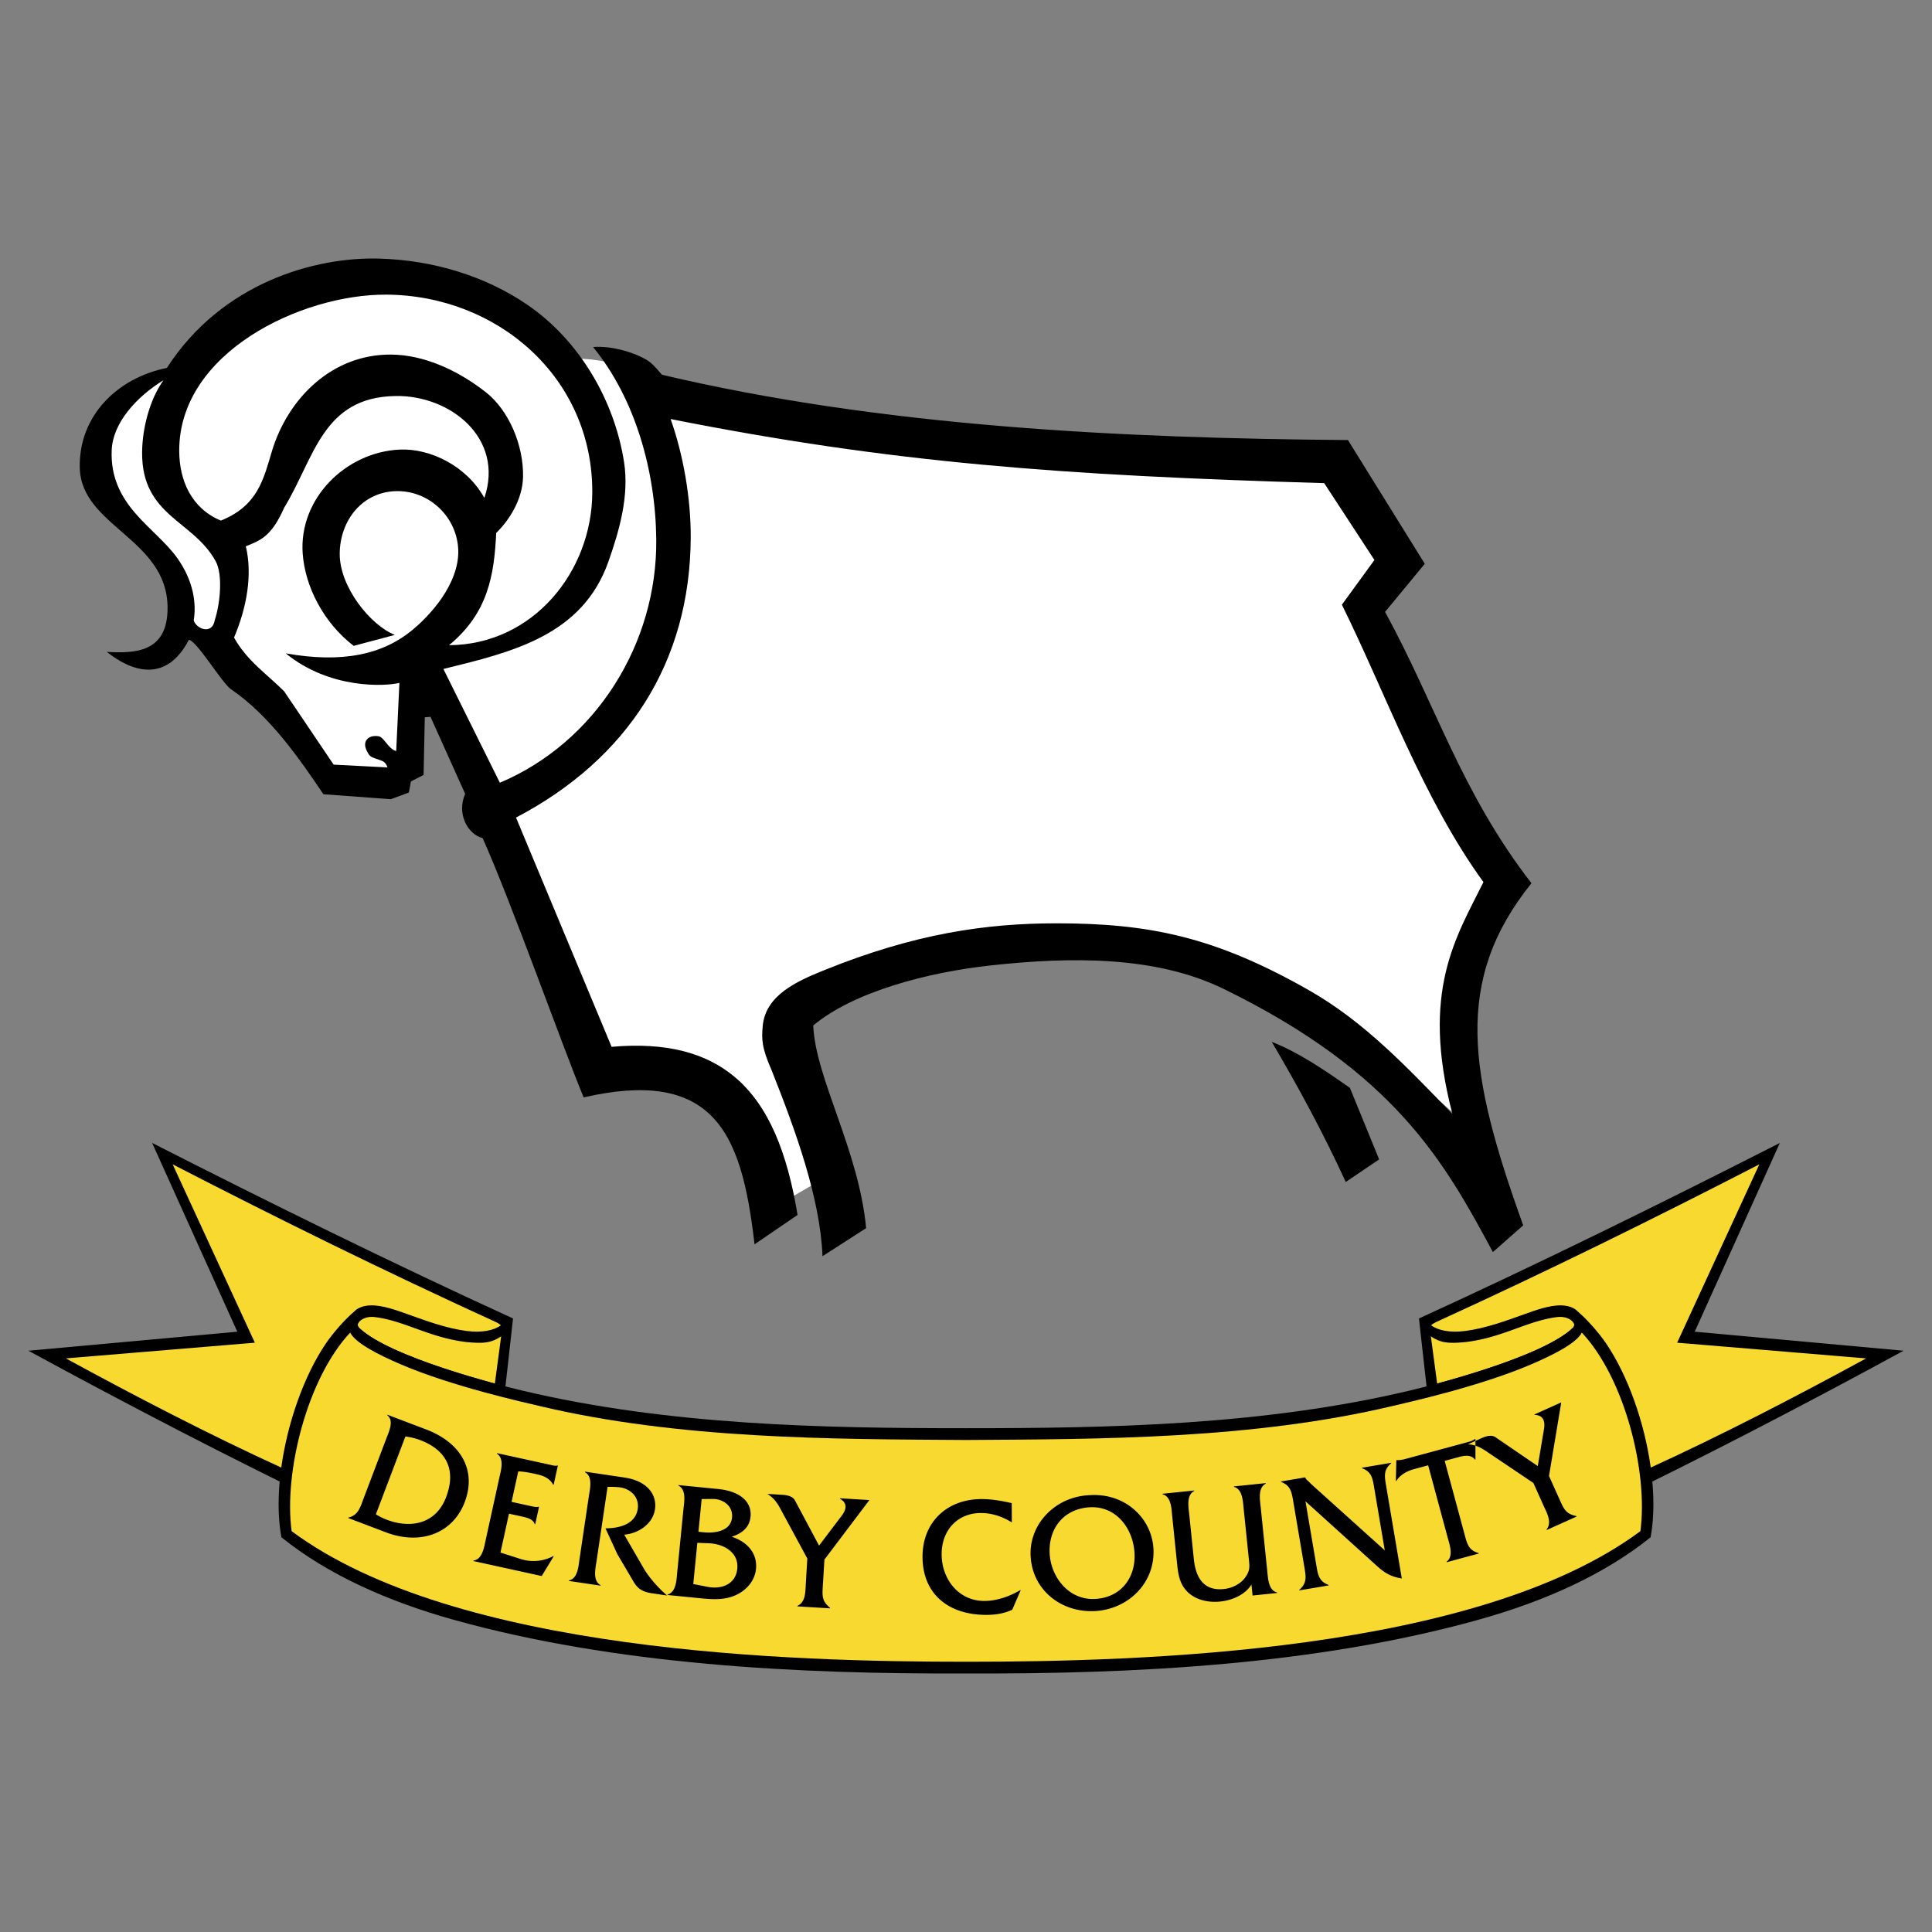 <svg xmlns="http://www.w3.org/2000/svg" width="2500" height="2500" viewBox="0 0 192.756 192.756"><rect x="0" y="0" width="192.756" height="192.756" fill="#808080" stroke="none"/><g fill-rule="evenodd" clip-rule="evenodd"><path fill="#fff" fill-opacity="0" d="M0 0h192.756v192.756H0V0z"/><path d="M2.834 134.762l20.841-1.898-8.496-18.832c11.984 6.098 24.022 12.029 36.006 17.512l-1.802 16.16-16.43 2.58c-10.001-4.829-20.117-10.079-30.119-15.522z"/><path d="M56.632 35.737c.859.042 3.743.008 5.402.919.299.164 1.149 2.478 1.487 2.549 22.646 4.746 56.07 7.914 69.17 6.769l6.066 10.167-3.082 4.238 14.592 24.779c-4.596 10.257-3.873 17.502-.727 31.123-4.83-7.859-21.906-18.008-29.734-20.347-14.498-4.334-28.6-1.467-40.748 5.634l4.566 15.162-5.582 3.25c-3.37-9.611-5.593-14.209-17.164-13.197L42.932 66.858l13.7-31.121z" fill="#fff"/><path d="M151.971 122.252c-5.451-15.125-6.992-24.396.822-34.134-7.045-9.112-9.549-17.841-14.605-27.069l3.963-4.799-7.666-12.345c-22.486-.182-46.433-1.322-68.438-6.514-1.056-1.22-1.228-1.393-2.36-1.906-.578-.262-2.53-1.011-4.516-.862 4.158 5.089 6.226 12.261 6.304 19.168.117 10.431-6.049 20.264-15.603 24.302l-5.635-11.349c6.848-1.682 13.858-3.327 16.462-10.706 1.117-3.164 2.081-6.583 1.565-9.921-.966-6.242-4.521-12.208-9.66-15.717-4.215-2.877-9.401-4.442-14.743-4.599-6.426-.19-15.716 2.394-21.212 10.907-4.959 1-8.818 4.8-8.689 9.983.146 5.838 8.725 7.047 8.759 13.926.021 4.552-3.32 4.566-6.064 4.422 2.447 1.947 5.9 3.189 8.194-1.212.878.221 3.295 4.324 4.202 4.942 3.854 2.627 6.815 6.909 9.214 10.472l6.725.495 1.803-.665.207-1.108 1.263-.647.118-5.75.57-.05 3.458 7.687c-.874 2.012.262 4.031 1.744 4.416 2.866 6.403 7.874 20.541 10.077 25.869 6.242-1.434 10.105-.652 12.576 1.684 2.8 2.646 3.813 7.291 4.476 12.973l4.291-2.93c-1.011-6.152-2.853-10.91-6.29-13.783-2.849-2.383-6.791-3.473-12.261-2.99L51.483 81.57c11.096-5.82 17.383-15.458 17.431-27.97.015-3.903-.746-8.258-2.008-11.793 22.057 4.375 38.954 5.623 65.209 6.396l5.012 7.668-3.246 4.461c4.295 8.673 8.105 19.405 14.123 27.673-2.689 5.449-6.311 10.834-3.096 23.137-4.547-4.666-8.734-9.17-14.316-12.348-9.377-5.338-15.965-6.677-25.215-6.674-7.012.003-14.135 1.021-23.206 4.7-2.624 1.064-5.816 2.457-6.078 5.58-.101 1.199-.134 2.076.897 4.389 2.346 5.92 4.832 12.676 5.074 18.541l4.351-2.797c-.732-7.799-5.044-14.914-5.28-20.221 4.079-3.398 11.494-5.311 17.665-5.987 7.936-.87 16.471-.994 23.293 2.341 17.059 8.338 22.02 17.25 26.852 26.254l3.026-2.668z"/><path d="M137.598 115.672l-2.916-7.133c-2.629-1.857-5.246-3.607-7.797-4.588 2.734 4.633 5.232 9.289 7.381 13.975l3.332-2.254z"/><path d="M59.093 49.136c.045-11.473-9.444-19.666-20.535-19.74-8.461-.056-20.725 5.762-20.677 15.606.014 2.934 1.218 5.722 4.157 6.937 3.682-1.482 4.247-4.114 5.083-6.895 1.598-5.314 6.016-9.714 11.902-9.668 3.219.025 6.581 1.506 9.449 3.755 2.269 1.779 3.789 5.269 3.711 8.479-.054 2.197-1.342 4.263-2.675 5.562-.205 4.179-.79 7.974-4.708 11.2 8.392-.058 14.262-7.346 14.293-15.236z" fill="#fff"/><path d="M45.699 54.535c-.295-3.146-2.964-5.544-6.056-5.536-3.438.01-5.741 2.888-5.749 6.267-.007 3.333 3.109 7.146 5.502 8.079l-4.11 1.092c-2.995-2.295-4.858-5.911-5.088-9.228-.381-5.489 4.311-10.114 9.697-10.354 3.05-.136 6.676 1.655 8.43 4.824 2.013-5.962-3.402-10.259-8.863-10.169-7.302.12-8.059 6.132-11.103 11.131-1.263 2.847-2.312 3.259-3.836 3.863.695 2.838.076 6.169-1.174 9.104 1.277 2.314 3.31 3.67 5 5.364l4.938 7.317 5.371.275c-.107-.354-.319-.584-.636-.689-.793-.277-1.049-.321-1.254-.648-.259-.416-.404-.813-.315-1.149.115-.432.583-.74 1.316-.623.561.09.975 1.291 1.761 1.475l.319-6.798c-1.402.349-6.941.652-11.343-2.947 5.606 1.001 9.68.146 12.698-2.382 2.325-1.947 4.79-5.139 4.495-8.268zM21.427 61.872c.555-1.693.812-4.549.094-5.87-2.23-4.1-7.378-4.496-7.343-10.854.015-2.541.828-5.408 2.134-7.215-2.683 1.643-5.057 4.258-5.168 6.968-.229 5.535 4.312 7.666 6.52 10.745 1.678 2.339 1.934 4.621 1.665 6.247.238.855 1.847 1.486 2.098-.021z" fill="#fff"/><path d="M50.001 133.324c-.958.641-1.67.738-3.39.582-3.755-.422-6.25-2.152-9.25-2.504-.857-.1-1.602.312-1.677.807a.651.651 0 0 0 .14.264c2.344 2.266 9.399 4.443 13.547 5.566l.63-4.715z" fill="#f8d930"/><path d="M189.922 134.762l-20.84-1.898 8.494-18.832c-11.982 6.098-24.021 12.029-36.006 17.512l1.803 16.158 16.43 2.582c10.002-4.829 20.117-10.079 30.119-15.522z"/><path d="M142.756 133.322c.957.643 1.67.74 3.389.584 3.756-.422 6.252-2.152 9.25-2.504.857-.1 1.602.312 1.678.807a.651.651 0 0 1-.141.264c-2.344 2.266-9.398 4.441-13.547 5.566l-.629-4.717z" fill="#f8d930"/><path d="M96.378 166.961c16.737.074 34.944-.846 51.128-5.359 6.473-1.805 12.49-4.457 17.172-8.225 1.068-5.691-1.012-14.307-4.451-19.361-.803-1.18-2.152-2.674-3.08-3.385.102.277.074 1.562-.215 1.842-3.018 2.916-13.838 5.686-16.221 6.25-14.678 3.488-30.055 3.77-44.333 3.77s-29.655-.281-44.333-3.768c-2.381-.566-13.204-3.336-16.221-6.252-.288-.279-.316-1.564-.213-1.842-.929.711-2.278 2.205-3.081 3.385-3.439 5.055-5.52 13.67-4.451 19.363 4.681 3.766 10.698 6.418 17.171 8.225 16.184 4.511 34.391 5.433 51.128 5.357z"/><path d="M96.378 165.793c17.298.002 50.95-.898 67.284-13.029.795-5.889-1.564-15.26-5.844-19.812-.531 1.062-2.859 2.23-5.041 3.166-5.162 2.217-12.35 3.805-13.814 4.152-13.979 3.322-29.037 3.312-42.585 3.398-13.547-.086-28.606-.076-42.584-3.398-1.465-.348-8.652-1.936-13.815-4.152-2.18-.936-4.51-2.104-5.041-3.166-4.279 4.553-6.638 13.924-5.843 19.812 16.334 12.131 49.986 13.031 67.283 13.029zm89.808-30.266l-18.855-1.566 8.199-17.795c-10.602 5.465-21.205 10.682-31.807 15.533-.273.135-.723.299-.938.529.711.52 1.912.76 3.414.562 2.072-.27 4.107-1.037 5.811-1.643 1.121-.398 2.539-.936 3.762-.91.664.014 1.287.227 1.615.588.91.764 2.104 2.109 2.84 3.189 2.205 3.242 3.852 7.945 4.469 12.404 7.161-3.281 14.325-6.99 21.49-10.891zm-179.616 0l18.856-1.566-8.2-17.795c10.603 5.467 21.206 10.684 31.808 15.533.274.135.723.299.937.529-.711.52-1.911.76-3.414.564-2.073-.271-4.106-1.039-5.81-1.645-1.121-.398-2.539-.936-3.762-.91-.663.014-1.287.227-1.615.588-.91.764-2.104 2.109-2.84 3.189-2.205 3.242-3.852 7.945-4.468 12.406-7.164-3.283-14.328-6.992-21.492-10.893z" fill="#f8d930"/><path d="M40.447 143.318a6.67 6.67 0 0 1 1.475.361c2.615.992 3.627 2.953 2.587 5.693-1.028 2.709-3.573 3.141-5.907 2.256a5.908 5.908 0 0 1-1.101-.545l2.946-7.765zm-4.157 6.143c-.35.924-.541 1.711-1.526 1.947l-.018.047 3.758 1.426c3.508 1.33 6.691.066 7.862-3.02 1.182-3.115-.305-5.9-3.875-7.254l-3.836-1.457-.018.049c.709.537.166 1.639-.107 2.359l-2.24 5.903zm13.64 5.437l2.035.652c1.058.334 2.262.238 3.237-.303l.049.012-1.206 1.982-6.821-1.496.011-.049c.899-.113 1.066-1.346 1.228-2.08l1.352-6.168c.166-.752.525-1.926-.241-2.418l.011-.049 5.235 1.146c.278.061.549.154.787.088l.049.01-.42 1.914-.049-.01c-.378-.701-1.034-.914-1.787-1.078-.573-.125-1.148-.234-1.694-.252l-.667 3.043 1.947.426c.262.059.523.115.742.061l.049.012-.381 1.732-.049-.01c-.157-.531-.847-.666-1.355-.777l-1.21-.266-.852 3.878zm12.382-7.482c2.22.328 3.257 1.668 3.033 3.176-.217 1.457-1.662 2.41-3.066 2.523l1.939 3.354c.567.965 1.483 1.98 2.339 2.717l-1.524-.227c-.877-.129-1.392-.428-1.798-1.113l-1.649-2.803-1.177-2.561c1.355-.002 2.987-.387 3.218-1.943.177-1.193-.746-2.041-1.864-2.156a8.564 8.564 0 0 0-1.146-.035l-1.103 7.422c-.114.762-.393 1.955.408 2.379l-.007.051-3.164-.471.007-.049c.889-.174.955-1.416 1.065-2.162l.928-6.244c.113-.762.409-1.955-.389-2.395l.008-.051 3.942.588zm6.855 10.625l.407-4.115 1.173.047c1.475.062 2.972.918 2.812 2.535-.157 1.582-1.603 2.078-2.956 1.811l-1.436-.278zm-1.599-1.184c-.076.766-.097 1.992-.961 2.227l-.005.051 2.75.271c1.25.123 2.562.303 3.785-.148 1.169-.422 2.161-1.434 2.288-2.719.162-1.633-.956-2.752-2.425-3.217.992-.324 1.771-.887 1.881-2.002.147-1.484-1.044-2.545-3.244-2.762l-3.95-.391-.005.049c.818.4.582 1.607.507 2.355l-.621 6.286zm2.115-4.031l.323-3.268 1.128-.006c1.009-.002 2.017.703 1.903 1.854-.135 1.367-1.721 1.58-2.805 1.473l-.549-.053zm12.409 5.414c-.06 1.004-.091 1.504.724 2.174l-.002.051-3.26-.197.003-.049c.844-.369.793-1.463.841-2.248l.149-2.475-2.505-4.631c-.407-.764-.708-1.336-1.483-1.818l1.521.092c.535.031 1.029.18 1.226.545l2.411 4.523 2.261-2.984c.31-.4.743-1.178-.167-1.686l.003-.053 2.925.178-4.486 5.938-.161 2.64zm18.859-6.347c-.924-.582-1.998-.945-3.104-.939-2.31.01-3.91 1.709-3.899 4.137.012 2.463 1.696 4.648 4.276 4.637 1.256-.006 2.51-.463 3.561-1.072h.051l-.846 1.947c-.785.371-1.654.51-2.525.514-3.953.018-6.408-2.182-6.424-5.766-.016-3.467 2.419-5.771 5.852-5.787 1.021-.006 2.061.174 3.049.404l.009 1.925zm7.785-1.512c2.645-.141 4.324 2.135 4.455 4.576.133 2.492-1.389 4.436-3.932 4.57-2.625.141-4.408-2.18-4.535-4.52-.134-2.525 1.421-4.487 4.012-4.626zm.055-1.211c-3.518.105-6.135 2.912-5.965 6.09.184 3.428 3.104 5.652 6.414 5.477 3.328-.178 6.023-2.805 5.84-6.217-.16-3.01-2.779-5.553-6.289-5.35zm16.068 8.916c-.633 1.041-1.959 1.582-3.123 1.701-1.102.113-2.303-.115-3.137-.855-.982-.875-1.064-1.994-1.188-3.193l-.457-4.449c-.076-.748-.086-1.977-.969-2.207l-.004-.049 3.164-.326.006.049c-.801.402-.576 1.609-.498 2.359l.457 4.447c.229 2.217 1.268 3.152 2.984 2.977.932-.096 1.842-.578 2.311-1.416.316-.539.256-.953.195-1.553l-.516-5.014c-.078-.75-.104-1.977-.969-2.207l-.006-.051 3.166-.326.021.049c-.816.404-.592 1.609-.514 2.375l.646 6.281c.078.75.104 1.977.984 2.205l.006.049-2.449.254-.11-1.1zm6.473-1.908c.156.924.252 1.588 1.213 1.951l.008.051-2.922.494-.008-.049c.787-.66.676-1.322.52-2.246l-1.115-6.588c-.156-.926-.27-1.586-1.211-1.936l-.008-.049 2.41-.408.002.016c.1.188.18.258.318.371l.287.291 7.334 6.605-1.059-6.258c-.156-.926-.252-1.588-1.211-1.936l-.008-.049 2.906-.492.008.049c-.775.641-.664 1.301-.506 2.227l1.568 9.264c-1.24-.199-1.844-.656-2.73-1.475l-6.881-6.225 1.085 6.392zm14.797-3.055c.248.922.402 1.557 1.395 1.826l.014.047-3.201.867-.014-.049c.725-.527.311-1.68.113-2.408l-1.949-7.211-1.422.385c-.695.188-1.375.562-1.75 1.168l-.049.012.047-2.076.049-.014c.215.029.426-.027.645-.053l6.434-1.738c.275-.074.529-.16.715-.314l.047-.014.002 2.064-.047.014c-.363-.51-1.033-.416-1.566-.271l-1.455.393 1.992 7.372zm9.5-3.453c.412.918.619 1.375 1.65 1.592l.021.045-2.979 1.338-.021-.047c.578-.717.025-1.662-.299-2.381l-1.014-2.262-4.369-2.939c-.713-.488-1.244-.855-2.156-.922l1.391-.625c.488-.219.994-.318 1.338-.086l4.234 2.889.619-3.691c.088-.498.109-1.389-.932-1.418l-.02-.045 2.674-1.201-1.221 7.34 1.084 2.413z"/></g></svg>
